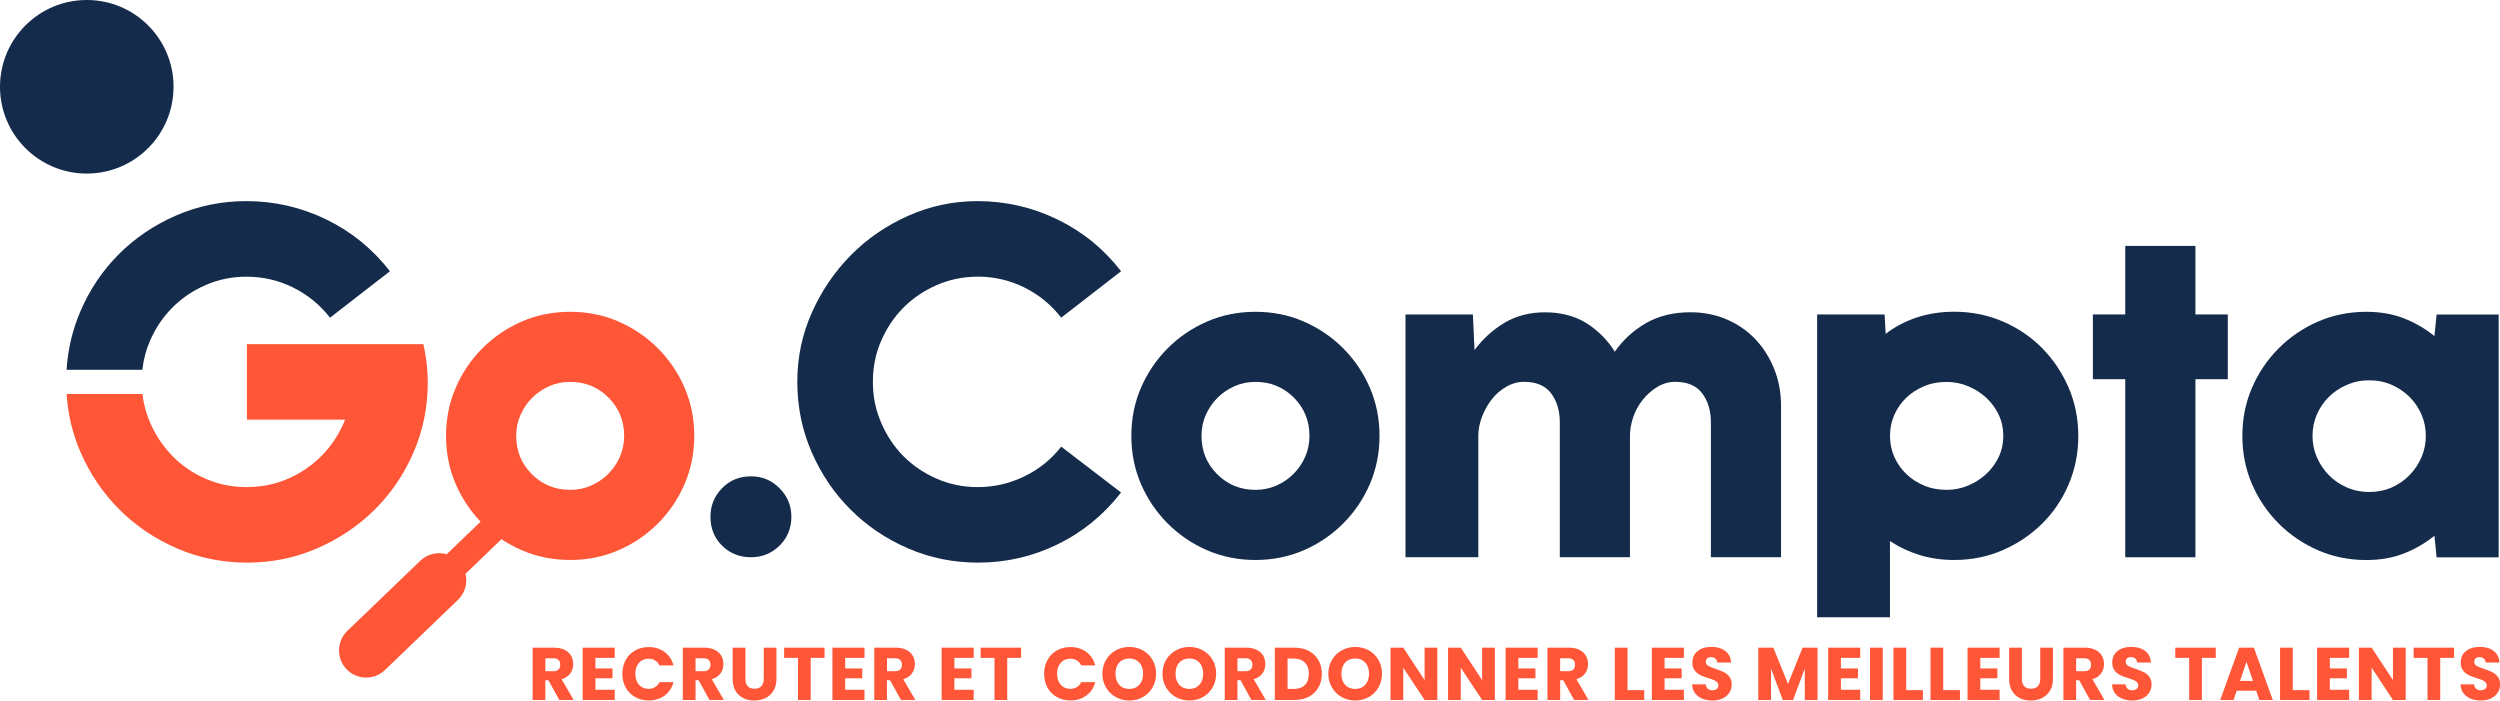 <?xml version="1.0" encoding="UTF-8"?>
<svg id="Layer_2" data-name="Layer 2" xmlns="http://www.w3.org/2000/svg" viewBox="0 0 803.16 225.05">
  <defs>
    <style>
      .cls-1 {
        fill: #ff5638;
      }

      .cls-2 {
        fill: #152b4b;
      }
    </style>
  </defs>
  <g id="Layer_1-2" data-name="Layer 1">
    <g>
      <path class="cls-1" d="M179.68,224.88l-3.5-6.35h-.98v6.35h-4.09v-16.81h6.87c1.32,0,2.45,.23,3.39,.69,.93,.46,1.63,1.1,2.1,1.9,.46,.81,.69,1.7,.69,2.69,0,1.12-.31,2.12-.95,2.99-.63,.88-1.56,1.5-2.79,1.87l3.88,6.66h-4.62Zm-4.48-9.24h2.54c.75,0,1.31-.18,1.69-.55,.38-.37,.56-.89,.56-1.56s-.19-1.14-.56-1.51c-.37-.37-.94-.55-1.69-.55h-2.54v4.17Z"/>
      <path class="cls-1" d="M191.29,211.35v3.4h5.48v3.16h-5.48v3.69h6.2v3.28h-10.3v-16.81h10.3v3.28h-6.2Z"/>
      <path class="cls-1" d="M201.02,212.01c.72-1.3,1.72-2.31,3.01-3.04,1.29-.73,2.74-1.09,4.37-1.09,1.99,0,3.7,.53,5.12,1.58,1.42,1.05,2.37,2.49,2.85,4.31h-4.5c-.34-.7-.81-1.24-1.43-1.6-.61-.37-1.31-.55-2.1-.55-1.26,0-2.28,.44-3.06,1.32-.78,.88-1.17,2.05-1.17,3.52s.39,2.64,1.17,3.52c.78,.88,1.8,1.32,3.06,1.32,.78,0,1.48-.18,2.1-.55,.61-.37,1.09-.9,1.43-1.6h4.5c-.48,1.82-1.43,3.25-2.85,4.3-1.42,1.05-3.13,1.57-5.12,1.57-1.63,0-3.09-.36-4.37-1.09-1.29-.73-2.29-1.74-3.01-3.03-.72-1.29-1.08-2.77-1.08-4.43s.36-3.14,1.08-4.44Z"/>
      <path class="cls-1" d="M227.93,224.88l-3.5-6.35h-.98v6.35h-4.09v-16.81h6.87c1.32,0,2.45,.23,3.39,.69,.93,.46,1.63,1.1,2.1,1.9,.46,.81,.69,1.7,.69,2.69,0,1.12-.31,2.12-.95,2.99-.63,.88-1.56,1.5-2.79,1.87l3.88,6.66h-4.62Zm-4.48-9.24h2.54c.75,0,1.31-.18,1.69-.55,.38-.37,.56-.89,.56-1.56s-.19-1.14-.56-1.51c-.37-.37-.94-.55-1.69-.55h-2.54v4.17Z"/>
      <path class="cls-1" d="M239.47,208.07v10.06c0,1.01,.25,1.78,.74,2.32,.5,.54,1.22,.81,2.18,.81s1.69-.27,2.2-.81c.51-.54,.77-1.32,.77-2.32v-10.06h4.09v10.03c0,1.5-.32,2.77-.96,3.81-.64,1.04-1.5,1.82-2.57,2.35-1.08,.53-2.28,.79-3.6,.79s-2.51-.26-3.56-.78c-1.05-.52-1.87-1.3-2.48-2.35-.61-1.04-.91-2.32-.91-3.82v-10.03h4.09Z"/>
      <path class="cls-1" d="M264.9,208.07v3.28h-4.45v13.53h-4.09v-13.53h-4.45v-3.28h13Z"/>
      <path class="cls-1" d="M271.53,211.35v3.4h5.48v3.16h-5.48v3.69h6.2v3.28h-10.3v-16.81h10.3v3.28h-6.2Z"/>
      <path class="cls-1" d="M289.44,224.88l-3.5-6.35h-.98v6.35h-4.09v-16.81h6.87c1.32,0,2.45,.23,3.39,.69,.93,.46,1.63,1.1,2.1,1.9,.46,.81,.69,1.7,.69,2.69,0,1.12-.31,2.12-.95,2.99-.63,.88-1.56,1.5-2.79,1.87l3.88,6.66h-4.62Zm-4.48-9.24h2.54c.75,0,1.31-.18,1.69-.55,.38-.37,.56-.89,.56-1.56s-.19-1.14-.56-1.51c-.37-.37-.94-.55-1.69-.55h-2.54v4.17Z"/>
      <path class="cls-1" d="M306.61,211.35v3.4h5.48v3.16h-5.48v3.69h6.2v3.28h-10.3v-16.81h10.3v3.28h-6.2Z"/>
      <path class="cls-1" d="M328.04,208.07v3.28h-4.45v13.53h-4.1v-13.53h-4.45v-3.28h13Z"/>
      <path class="cls-1" d="M336.52,212.01c.72-1.3,1.72-2.31,3-3.04,1.29-.73,2.74-1.09,4.37-1.09,2,0,3.7,.53,5.12,1.58,1.42,1.05,2.37,2.49,2.85,4.31h-4.5c-.34-.7-.81-1.24-1.43-1.6-.61-.37-1.31-.55-2.1-.55-1.26,0-2.28,.44-3.06,1.32-.78,.88-1.17,2.05-1.17,3.52s.39,2.64,1.17,3.52c.78,.88,1.8,1.32,3.06,1.32,.78,0,1.48-.18,2.1-.55,.61-.37,1.09-.9,1.43-1.6h4.5c-.48,1.82-1.43,3.25-2.85,4.3-1.42,1.05-3.13,1.57-5.12,1.57-1.63,0-3.09-.36-4.37-1.09-1.29-.73-2.29-1.74-3-3.03-.72-1.29-1.08-2.77-1.08-4.43s.36-3.14,1.08-4.44Z"/>
      <path class="cls-1" d="M358.46,223.95c-1.32-.73-2.36-1.76-3.14-3.08s-1.16-2.8-1.16-4.44,.39-3.12,1.16-4.43c.77-1.31,1.82-2.33,3.14-3.06,1.32-.73,2.77-1.1,4.35-1.1s3.03,.37,4.35,1.1c1.32,.73,2.35,1.76,3.11,3.06,.76,1.31,1.14,2.79,1.14,4.43s-.38,3.12-1.15,4.44c-.77,1.32-1.8,2.34-3.11,3.08-1.31,.73-2.75,1.1-4.33,1.1s-3.03-.37-4.35-1.1Zm7.57-3.97c.81-.89,1.21-2.08,1.21-3.54s-.4-2.67-1.21-3.56c-.81-.89-1.88-1.33-3.22-1.33s-2.44,.44-3.24,1.32c-.81,.88-1.21,2.07-1.21,3.57s.4,2.67,1.21,3.56c.81,.89,1.89,1.33,3.24,1.33s2.41-.45,3.22-1.34Z"/>
      <path class="cls-1" d="M377.76,223.95c-1.32-.73-2.36-1.76-3.14-3.08-.77-1.32-1.16-2.8-1.16-4.44s.39-3.12,1.16-4.43c.77-1.31,1.82-2.33,3.14-3.06s2.77-1.1,4.35-1.1,3.03,.37,4.35,1.1c1.32,.73,2.35,1.76,3.11,3.06,.76,1.31,1.14,2.79,1.14,4.43s-.38,3.12-1.15,4.44c-.77,1.32-1.8,2.34-3.11,3.08-1.31,.73-2.75,1.1-4.33,1.1s-3.03-.37-4.35-1.1Zm7.57-3.97c.81-.89,1.21-2.08,1.21-3.54s-.4-2.67-1.21-3.56c-.81-.89-1.88-1.33-3.22-1.33s-2.44,.44-3.24,1.32c-.81,.88-1.21,2.07-1.21,3.57s.4,2.67,1.21,3.56c.81,.89,1.89,1.33,3.24,1.33s2.41-.45,3.22-1.34Z"/>
      <path class="cls-1" d="M402.03,224.88l-3.5-6.35h-.98v6.35h-4.09v-16.81h6.87c1.32,0,2.45,.23,3.39,.69,.93,.46,1.63,1.1,2.1,1.9,.46,.81,.69,1.7,.69,2.69,0,1.12-.31,2.12-.95,2.99-.63,.88-1.56,1.5-2.79,1.87l3.88,6.66h-4.62Zm-4.48-9.24h2.54c.75,0,1.31-.18,1.69-.55,.38-.37,.56-.89,.56-1.56s-.19-1.14-.56-1.51c-.37-.37-.94-.55-1.69-.55h-2.54v4.17Z"/>
      <path class="cls-1" d="M420.49,209.13c1.33,.7,2.35,1.69,3.08,2.96,.72,1.27,1.09,2.73,1.09,4.39s-.37,3.11-1.09,4.38c-.73,1.28-1.76,2.27-3.09,2.97-1.33,.7-2.88,1.05-4.63,1.05h-6.3v-16.81h6.3c1.77,0,3.32,.35,4.64,1.05Zm-1.29,10.94c.86-.85,1.29-2.04,1.29-3.59s-.43-2.75-1.29-3.62c-.86-.86-2.07-1.29-3.62-1.29h-1.94v9.77h1.94c1.55,0,2.76-.42,3.62-1.27Z"/>
      <path class="cls-1" d="M431.04,223.95c-1.32-.73-2.36-1.76-3.14-3.08-.77-1.32-1.16-2.8-1.16-4.44s.39-3.12,1.16-4.43c.77-1.31,1.82-2.33,3.14-3.06,1.32-.73,2.77-1.1,4.35-1.1s3.03,.37,4.35,1.1c1.32,.73,2.36,1.76,3.11,3.06,.76,1.31,1.14,2.79,1.14,4.43s-.38,3.12-1.15,4.44c-.77,1.32-1.8,2.34-3.11,3.08-1.31,.73-2.76,1.1-4.34,1.1s-3.03-.37-4.35-1.1Zm7.57-3.97c.81-.89,1.21-2.08,1.21-3.54s-.4-2.67-1.21-3.56c-.81-.89-1.88-1.33-3.22-1.33s-2.44,.44-3.24,1.32c-.81,.88-1.21,2.07-1.21,3.57s.4,2.67,1.21,3.56c.81,.89,1.89,1.33,3.24,1.33s2.41-.45,3.22-1.34Z"/>
      <path class="cls-1" d="M461.77,224.88h-4.1l-6.85-10.37v10.37h-4.09v-16.81h4.09l6.85,10.42v-10.42h4.1v16.81Z"/>
      <path class="cls-1" d="M480.25,224.88h-4.1l-6.85-10.37v10.37h-4.09v-16.81h4.09l6.85,10.42v-10.42h4.1v16.81Z"/>
      <path class="cls-1" d="M487.79,211.35v3.4h5.48v3.16h-5.48v3.69h6.2v3.28h-10.3v-16.81h10.3v3.28h-6.2Z"/>
      <path class="cls-1" d="M505.7,224.88l-3.49-6.35h-.98v6.35h-4.09v-16.81h6.87c1.32,0,2.45,.23,3.39,.69,.93,.46,1.63,1.1,2.09,1.9,.46,.81,.69,1.7,.69,2.69,0,1.12-.31,2.12-.94,2.99-.63,.88-1.56,1.5-2.79,1.87l3.88,6.66h-4.62Zm-4.48-9.24h2.54c.75,0,1.31-.18,1.69-.55,.37-.37,.56-.89,.56-1.56s-.19-1.14-.56-1.51c-.37-.37-.94-.55-1.69-.55h-2.54v4.17Z"/>
      <path class="cls-1" d="M522.87,221.72h5.36v3.16h-9.46v-16.81h4.09v13.65Z"/>
      <path class="cls-1" d="M534.77,211.35v3.4h5.48v3.16h-5.48v3.69h6.2v3.28h-10.3v-16.81h10.3v3.28h-6.2Z"/>
      <path class="cls-1" d="M546.89,224.45c-.97-.4-1.75-.99-2.34-1.77-.58-.78-.89-1.72-.92-2.83h4.36c.06,.62,.28,1.1,.65,1.42,.37,.33,.85,.49,1.44,.49s1.09-.14,1.44-.42c.35-.28,.53-.67,.53-1.16,0-.42-.14-.76-.42-1.03-.28-.27-.62-.5-1.03-.67-.41-.18-.99-.37-1.73-.6-1.09-.34-1.97-.67-2.66-1.01-.69-.34-1.28-.83-1.77-1.48-.5-.65-.74-1.51-.74-2.56,0-1.57,.57-2.79,1.7-3.68,1.13-.89,2.61-1.33,4.43-1.33s3.34,.44,4.48,1.33c1.13,.89,1.74,2.12,1.82,3.7h-4.43c-.03-.54-.23-.97-.6-1.28-.37-.31-.84-.47-1.41-.47-.49,0-.89,.13-1.2,.4-.3,.26-.46,.64-.46,1.14,0,.54,.26,.97,.77,1.27,.51,.3,1.31,.63,2.39,.98,1.09,.37,1.97,.72,2.65,1.05,.68,.34,1.27,.82,1.76,1.46,.49,.64,.74,1.46,.74,2.47s-.24,1.83-.73,2.61c-.49,.78-1.19,1.4-2.12,1.87-.93,.46-2.02,.7-3.28,.7s-2.33-.2-3.3-.6Z"/>
      <path class="cls-1" d="M583.91,208.07v16.81h-4.1v-10.08l-3.76,10.08h-3.31l-3.78-10.1v10.1h-4.09v-16.81h4.84l4.72,11.64,4.67-11.64h4.81Z"/>
      <path class="cls-1" d="M591.42,211.35v3.4h5.48v3.16h-5.48v3.69h6.2v3.28h-10.3v-16.81h10.3v3.28h-6.2Z"/>
      <path class="cls-1" d="M604.86,208.07v16.81h-4.09v-16.81h4.09Z"/>
      <path class="cls-1" d="M612.4,221.72h5.36v3.16h-9.46v-16.81h4.09v13.65Z"/>
      <path class="cls-1" d="M624.3,221.72h5.36v3.16h-9.46v-16.81h4.09v13.65Z"/>
      <path class="cls-1" d="M636.2,211.35v3.4h5.48v3.16h-5.48v3.69h6.2v3.28h-10.3v-16.81h10.3v3.28h-6.2Z"/>
      <path class="cls-1" d="M649.56,208.07v10.06c0,1.01,.25,1.78,.74,2.32,.49,.54,1.22,.81,2.18,.81s1.69-.27,2.2-.81c.51-.54,.77-1.32,.77-2.32v-10.06h4.09v10.03c0,1.5-.32,2.77-.96,3.81-.64,1.04-1.5,1.82-2.57,2.35-1.08,.53-2.28,.79-3.6,.79s-2.51-.26-3.56-.78c-1.05-.52-1.87-1.3-2.48-2.35-.61-1.04-.91-2.32-.91-3.82v-10.03h4.09Z"/>
      <path class="cls-1" d="M671.47,224.88l-3.5-6.35h-.98v6.35h-4.09v-16.81h6.87c1.32,0,2.45,.23,3.39,.69,.93,.46,1.63,1.1,2.09,1.9,.46,.81,.69,1.7,.69,2.69,0,1.12-.31,2.12-.94,2.99-.63,.88-1.56,1.5-2.79,1.87l3.88,6.66h-4.62Zm-4.48-9.24h2.54c.75,0,1.31-.18,1.69-.55,.37-.37,.56-.89,.56-1.56s-.19-1.14-.56-1.51c-.37-.37-.94-.55-1.69-.55h-2.54v4.17Z"/>
      <path class="cls-1" d="M681.77,224.45c-.97-.4-1.75-.99-2.33-1.77-.58-.78-.89-1.72-.92-2.83h4.36c.06,.62,.28,1.1,.65,1.42,.37,.33,.85,.49,1.44,.49s1.09-.14,1.44-.42c.35-.28,.53-.67,.53-1.16,0-.42-.14-.76-.42-1.03-.28-.27-.62-.5-1.03-.67-.41-.18-.99-.37-1.73-.6-1.09-.34-1.97-.67-2.66-1.01-.69-.34-1.28-.83-1.77-1.48-.5-.65-.74-1.51-.74-2.56,0-1.57,.57-2.79,1.7-3.68,1.13-.89,2.61-1.33,4.43-1.33s3.34,.44,4.48,1.33c1.13,.89,1.74,2.12,1.82,3.7h-4.43c-.03-.54-.23-.97-.6-1.28-.37-.31-.84-.47-1.41-.47-.49,0-.89,.13-1.2,.4-.3,.26-.46,.64-.46,1.14,0,.54,.26,.97,.77,1.27,.51,.3,1.31,.63,2.39,.98,1.09,.37,1.97,.72,2.65,1.05,.68,.34,1.27,.82,1.76,1.46,.49,.64,.74,1.46,.74,2.47s-.24,1.83-.73,2.61c-.49,.78-1.19,1.4-2.12,1.87-.93,.46-2.02,.7-3.28,.7s-2.33-.2-3.3-.6Z"/>
      <path class="cls-1" d="M711.84,208.07v3.28h-4.45v13.53h-4.09v-13.53h-4.45v-3.28h13Z"/>
      <path class="cls-1" d="M724.84,221.91h-6.27l-1.01,2.97h-4.29l6.08-16.81h4.74l6.08,16.81h-4.33l-1.01-2.97Zm-1.05-3.16l-2.08-6.15-2.06,6.15h4.14Z"/>
      <path class="cls-1" d="M736.6,221.72h5.36v3.16h-9.46v-16.81h4.09v13.65Z"/>
      <path class="cls-1" d="M748.5,211.35v3.4h5.48v3.16h-5.48v3.69h6.2v3.28h-10.3v-16.81h10.3v3.28h-6.2Z"/>
      <path class="cls-1" d="M772.87,224.88h-4.1l-6.85-10.37v10.37h-4.09v-16.81h4.09l6.85,10.42v-10.42h4.1v16.81Z"/>
      <path class="cls-1" d="M788.41,208.07v3.28h-4.45v13.53h-4.09v-13.53h-4.45v-3.28h13Z"/>
      <path class="cls-1" d="M793.73,224.45c-.97-.4-1.75-.99-2.33-1.77-.58-.78-.89-1.72-.92-2.83h4.36c.06,.62,.28,1.1,.65,1.42,.37,.33,.85,.49,1.44,.49s1.09-.14,1.44-.42c.35-.28,.53-.67,.53-1.16,0-.42-.14-.76-.42-1.03-.28-.27-.62-.5-1.03-.67-.41-.18-.99-.37-1.73-.6-1.09-.34-1.97-.67-2.66-1.01-.69-.34-1.28-.83-1.77-1.48-.5-.65-.74-1.51-.74-2.56,0-1.57,.57-2.79,1.7-3.68,1.13-.89,2.61-1.33,4.43-1.33s3.34,.44,4.48,1.33c1.13,.89,1.74,2.12,1.82,3.7h-4.43c-.03-.54-.23-.97-.6-1.28-.37-.31-.84-.47-1.41-.47-.49,0-.89,.13-1.2,.4-.3,.26-.46,.64-.46,1.14,0,.54,.25,.97,.77,1.27,.51,.3,1.31,.63,2.39,.98,1.09,.37,1.97,.72,2.65,1.05,.68,.34,1.27,.82,1.76,1.46,.49,.64,.74,1.46,.74,2.47s-.24,1.83-.73,2.61c-.49,.78-1.19,1.4-2.12,1.87-.93,.46-2.02,.7-3.28,.7s-2.33-.2-3.3-.6Z"/>
      <path class="cls-1" d="M136.01,110.56h-56.68v24.26h31.56c-2.66,6.58-6.85,11.85-12.57,15.78-5.72,3.93-12.1,5.89-19.16,5.89-4.62,0-8.99-.9-13.09-2.69-4.1-1.79-7.65-4.21-10.65-7.28-3-3.06-5.41-6.65-7.2-10.75-1.27-2.92-2.11-5.99-2.45-9.19H21.39c.42,6.54,1.9,12.74,4.46,18.64,3.06,7.06,7.23,13.2,12.48,18.46,5.26,5.25,11.41,9.41,18.47,12.48,7.06,3.06,14.57,4.59,22.54,4.59s15.49-1.52,22.54-4.59c7.06-3.06,13.2-7.2,18.47-12.4,5.26-5.2,9.41-11.32,12.48-18.37,3.06-7.06,4.6-14.57,4.6-22.53,0-3.93-.47-8.03-1.4-12.3Z"/>
      <path class="cls-1" d="M143.3,140.03c0-5.55,1.04-10.72,3.12-15.51,2.08-4.79,4.94-9.01,8.58-12.65,3.64-3.64,7.86-6.5,12.65-8.58,4.79-2.08,9.97-3.12,15.52-3.12s10.72,1.04,15.51,3.12c4.79,2.08,9.01,4.94,12.66,8.58,3.64,3.64,6.5,7.86,8.58,12.65,2.08,4.8,3.12,9.97,3.12,15.51s-1.04,10.72-3.12,15.52c-2.08,4.8-4.94,9.01-8.58,12.65-3.64,3.64-7.86,6.5-12.66,8.58-4.8,2.08-9.97,3.12-15.51,3.12s-10.72-1.04-15.52-3.12c-4.8-2.08-9.01-4.94-12.65-8.58-3.64-3.64-6.5-7.86-8.58-12.65-2.08-4.79-3.12-9.97-3.12-15.52Zm22.54,0c0,4.85,1.67,8.96,5.03,12.31,3.35,3.35,7.45,5.03,12.31,5.03,2.43,0,4.68-.46,6.76-1.39,2.08-.92,3.9-2.17,5.46-3.73,1.56-1.56,2.8-3.38,3.73-5.46,.92-2.08,1.39-4.33,1.39-6.76,0-4.85-1.68-8.95-5.03-12.31-3.35-3.35-7.45-5.03-12.31-5.03-2.43,0-4.68,.46-6.76,1.39-2.08,.93-3.9,2.17-5.46,3.73-1.56,1.56-2.8,3.38-3.73,5.46-.93,2.08-1.39,4.33-1.39,6.76Z"/>
      <path class="cls-1" d="M172.89,155.86c-1.67-1.74-4.43-1.79-6.17-.12l-23.22,22.32c-2.89-.82-6.12-.17-8.44,2.06l-23.47,22.56c-3.47,3.34-3.58,8.86-.24,12.33,3.34,3.47,8.86,3.58,12.33,.24l23.47-22.56c2.32-2.23,3.1-5.43,2.39-8.35l23.22-22.32c1.74-1.67,1.79-4.43,.12-6.17Z"/>
      <g>
        <path class="cls-2" d="M228.24,166.03c0-3.58,1.24-6.64,3.73-9.19,2.48-2.54,5.57-3.81,9.27-3.81s6.64,1.27,9.19,3.81c2.54,2.54,3.81,5.61,3.81,9.19s-1.27,6.79-3.81,9.27c-2.54,2.49-5.61,3.73-9.19,3.73s-6.79-1.24-9.27-3.73c-2.49-2.48-3.73-5.57-3.73-9.27Z"/>
        <path class="cls-2" d="M314.05,88.89c-4.62,0-8.99,.9-13.09,2.69-4.1,1.79-7.66,4.19-10.66,7.19-3.01,3.01-5.4,6.56-7.19,10.66-1.79,4.1-2.69,8.52-2.69,13.26s.89,9.01,2.69,13.17c1.79,4.16,4.19,7.74,7.19,10.75,3,3.01,6.56,5.4,10.66,7.19,4.1,1.79,8.46,2.69,13.09,2.69,5.31,0,10.34-1.15,15.08-3.47,4.74-2.31,8.67-5.49,11.79-9.53l19.24,14.73c-5.55,7.17-12.34,12.71-20.37,16.64-8.03,3.93-16.56,5.89-25.57,5.89-7.97,0-15.49-1.53-22.54-4.59-7.05-3.06-13.2-7.22-18.46-12.48-5.26-5.26-9.42-11.41-12.48-18.46-3.06-7.05-4.59-14.56-4.59-22.54s1.56-15.28,4.68-22.28c3.12-6.99,7.31-13.15,12.57-18.46,5.26-5.31,11.41-9.53,18.46-12.65,7.05-3.12,14.44-4.68,22.19-4.68,9.01,0,17.57,1.97,25.66,5.89,8.09,3.93,14.91,9.48,20.46,16.64l-19.24,14.91c-3.24-4.16-7.19-7.39-11.87-9.71-4.68-2.31-9.68-3.47-15-3.47Z"/>
        <path class="cls-2" d="M363.46,140.03c0-5.55,1.04-10.72,3.12-15.51,2.08-4.79,4.94-9.01,8.58-12.65,3.64-3.64,7.86-6.5,12.65-8.58,4.79-2.08,9.97-3.12,15.52-3.12s10.72,1.04,15.51,3.12c4.79,2.08,9.01,4.94,12.65,8.58,3.64,3.64,6.5,7.86,8.58,12.65,2.08,4.8,3.12,9.97,3.12,15.51s-1.04,10.72-3.12,15.52c-2.08,4.8-4.94,9.01-8.58,12.65-3.64,3.64-7.86,6.5-12.65,8.58-4.8,2.08-9.97,3.12-15.51,3.12s-10.72-1.04-15.52-3.12c-4.8-2.08-9.01-4.94-12.65-8.58s-6.5-7.86-8.58-12.65c-2.08-4.79-3.12-9.97-3.12-15.52Zm22.54,0c0,4.85,1.67,8.96,5.03,12.31,3.35,3.35,7.45,5.03,12.31,5.03,2.43,0,4.68-.46,6.76-1.39,2.08-.92,3.9-2.17,5.46-3.73,1.56-1.56,2.8-3.38,3.73-5.46,.92-2.08,1.39-4.33,1.39-6.76,0-4.85-1.68-8.95-5.03-12.31-3.35-3.35-7.45-5.03-12.31-5.03-2.43,0-4.68,.46-6.76,1.39-2.08,.93-3.9,2.17-5.46,3.73-1.56,1.56-2.8,3.38-3.73,5.46-.93,2.08-1.39,4.33-1.39,6.76Z"/>
        <path class="cls-2" d="M473.19,101.02l.52,11.44c2.66-3.58,5.86-6.5,9.62-8.75,3.76-2.25,8.12-3.38,13.09-3.38s9.65,1.19,13.35,3.55c3.7,2.37,6.7,5.4,9.01,9.1,2.66-3.81,6.01-6.87,10.05-9.19,4.05-2.31,8.78-3.47,14.22-3.47,4.27,0,8.2,.78,11.79,2.34,3.58,1.56,6.65,3.7,9.19,6.41,2.54,2.72,4.53,5.89,5.98,9.53,1.45,3.64,2.17,7.54,2.17,11.7v48.71h-22.53v-43.34c0-3.7-.93-6.79-2.77-9.27-1.85-2.48-4.74-3.73-8.67-3.73-2.08,0-4.01,.55-5.81,1.65-1.79,1.1-3.35,2.49-4.68,4.16-1.33,1.68-2.34,3.53-3.03,5.55-.69,2.02-1.04,4.02-1.04,5.98v39h-22.54v-43.34c0-3.7-.93-6.79-2.77-9.27-1.85-2.48-4.74-3.73-8.67-3.73-2.08,0-4.05,.55-5.89,1.65-1.85,1.1-3.41,2.49-4.68,4.16-1.27,1.68-2.28,3.53-3.04,5.55-.75,2.02-1.13,4.02-1.13,5.98v39h-23.4V101.02h21.67Z"/>
        <path class="cls-2" d="M667.69,140.03c0,5.55-1.04,10.75-3.12,15.61-2.08,4.85-4.94,9.07-8.58,12.65-3.64,3.58-7.86,6.41-12.66,8.49-4.8,2.08-9.97,3.12-15.52,3.12-3.93,0-7.6-.52-11.01-1.56-3.41-1.04-6.62-2.54-9.62-4.51v24.48h-23.4V101.02h21.67l.35,6.24c3-2.31,6.36-4.07,10.05-5.29,3.7-1.21,7.68-1.82,11.96-1.82,5.55,0,10.75,1.04,15.6,3.12,4.85,2.08,9.07,4.94,12.66,8.58,3.58,3.64,6.41,7.86,8.49,12.65,2.08,4.8,3.12,9.97,3.12,15.51Zm-24.1,0c0-2.43-.49-4.68-1.47-6.76-.98-2.08-2.31-3.9-3.99-5.46-1.68-1.56-3.61-2.8-5.81-3.72-2.2-.92-4.51-1.39-6.93-1.39-2.66,0-5.09,.46-7.28,1.39-2.2,.92-4.1,2.16-5.72,3.72-1.62,1.56-2.89,3.38-3.81,5.46-.93,2.08-1.39,4.33-1.39,6.76s.46,4.68,1.39,6.76c.92,2.08,2.19,3.9,3.81,5.46,1.62,1.56,3.52,2.8,5.72,3.73,2.19,.93,4.62,1.39,7.28,1.39,2.43,0,4.74-.46,6.93-1.39,2.19-.92,4.13-2.17,5.81-3.73,1.67-1.56,3-3.38,3.99-5.46,.98-2.08,1.47-4.33,1.47-6.76Z"/>
        <path class="cls-2" d="M705.31,101.02h10.4v20.8h-10.4v57.21h-22.54v-57.21h-10.4v-20.8h10.4v-22.02h22.54v22.02Z"/>
        <path class="cls-2" d="M720.39,140.03c0-5.55,1.04-10.72,3.12-15.51,2.08-4.79,4.94-9.01,8.58-12.65,3.64-3.64,7.86-6.5,12.65-8.58,4.79-2.08,9.97-3.12,15.52-3.12,4.39,0,8.38,.69,11.96,2.08,3.58,1.39,6.88,3.29,9.88,5.72l.69-6.93h19.94v78.01h-19.94l-.69-6.93c-3.01,2.43-6.3,4.33-9.88,5.72-3.58,1.39-7.57,2.08-11.96,2.08-5.55,0-10.72-1.04-15.52-3.12-4.8-2.08-9.01-4.94-12.65-8.58-3.64-3.64-6.5-7.86-8.58-12.65-2.08-4.79-3.12-9.97-3.12-15.52Zm22.54,0c0,2.43,.46,4.71,1.39,6.85,.92,2.14,2.19,4.05,3.81,5.72,1.62,1.68,3.55,3.01,5.81,3.99,2.25,.98,4.65,1.47,7.19,1.47s5.08-.49,7.28-1.47c2.19-.98,4.1-2.31,5.72-3.99,1.62-1.67,2.89-3.58,3.81-5.72,.92-2.14,1.39-4.42,1.39-6.85s-.46-4.71-1.39-6.85c-.93-2.14-2.2-4.01-3.81-5.63-1.62-1.62-3.53-2.92-5.72-3.9-2.2-.98-4.62-1.47-7.28-1.47s-4.94,.49-7.19,1.47c-2.25,.98-4.19,2.28-5.81,3.9-1.62,1.62-2.89,3.5-3.81,5.63-.93,2.14-1.39,4.42-1.39,6.85Z"/>
        <path class="cls-2" d="M125.26,87.15l-19.24,14.91c-3.24-4.16-7.2-7.39-11.88-9.71-4.68-2.31-9.68-3.46-14.99-3.46-4.62,0-8.99,.9-13.09,2.69-4.1,1.79-7.65,4.18-10.65,7.2-3,3-5.41,6.55-7.2,10.65-1.29,2.95-2.12,6.08-2.47,9.37H21.39c.41-6.54,1.87-12.74,4.38-18.64,3-7.06,7.13-13.2,12.38-18.47,5.26-5.26,11.41-9.41,18.47-12.48,7.06-3.06,14.57-4.6,22.54-4.6,9.02,0,17.57,1.98,25.66,5.89,8.08,3.94,14.9,9.49,20.45,16.64Z"/>
        <path class="cls-2" d="M55.75,27.88c0,15.4-12.48,27.88-27.88,27.88S0,43.27,0,27.88,12.48,0,27.88,0s27.88,12.48,27.88,27.88Z"/>
      </g>
    </g>
  </g>
</svg>